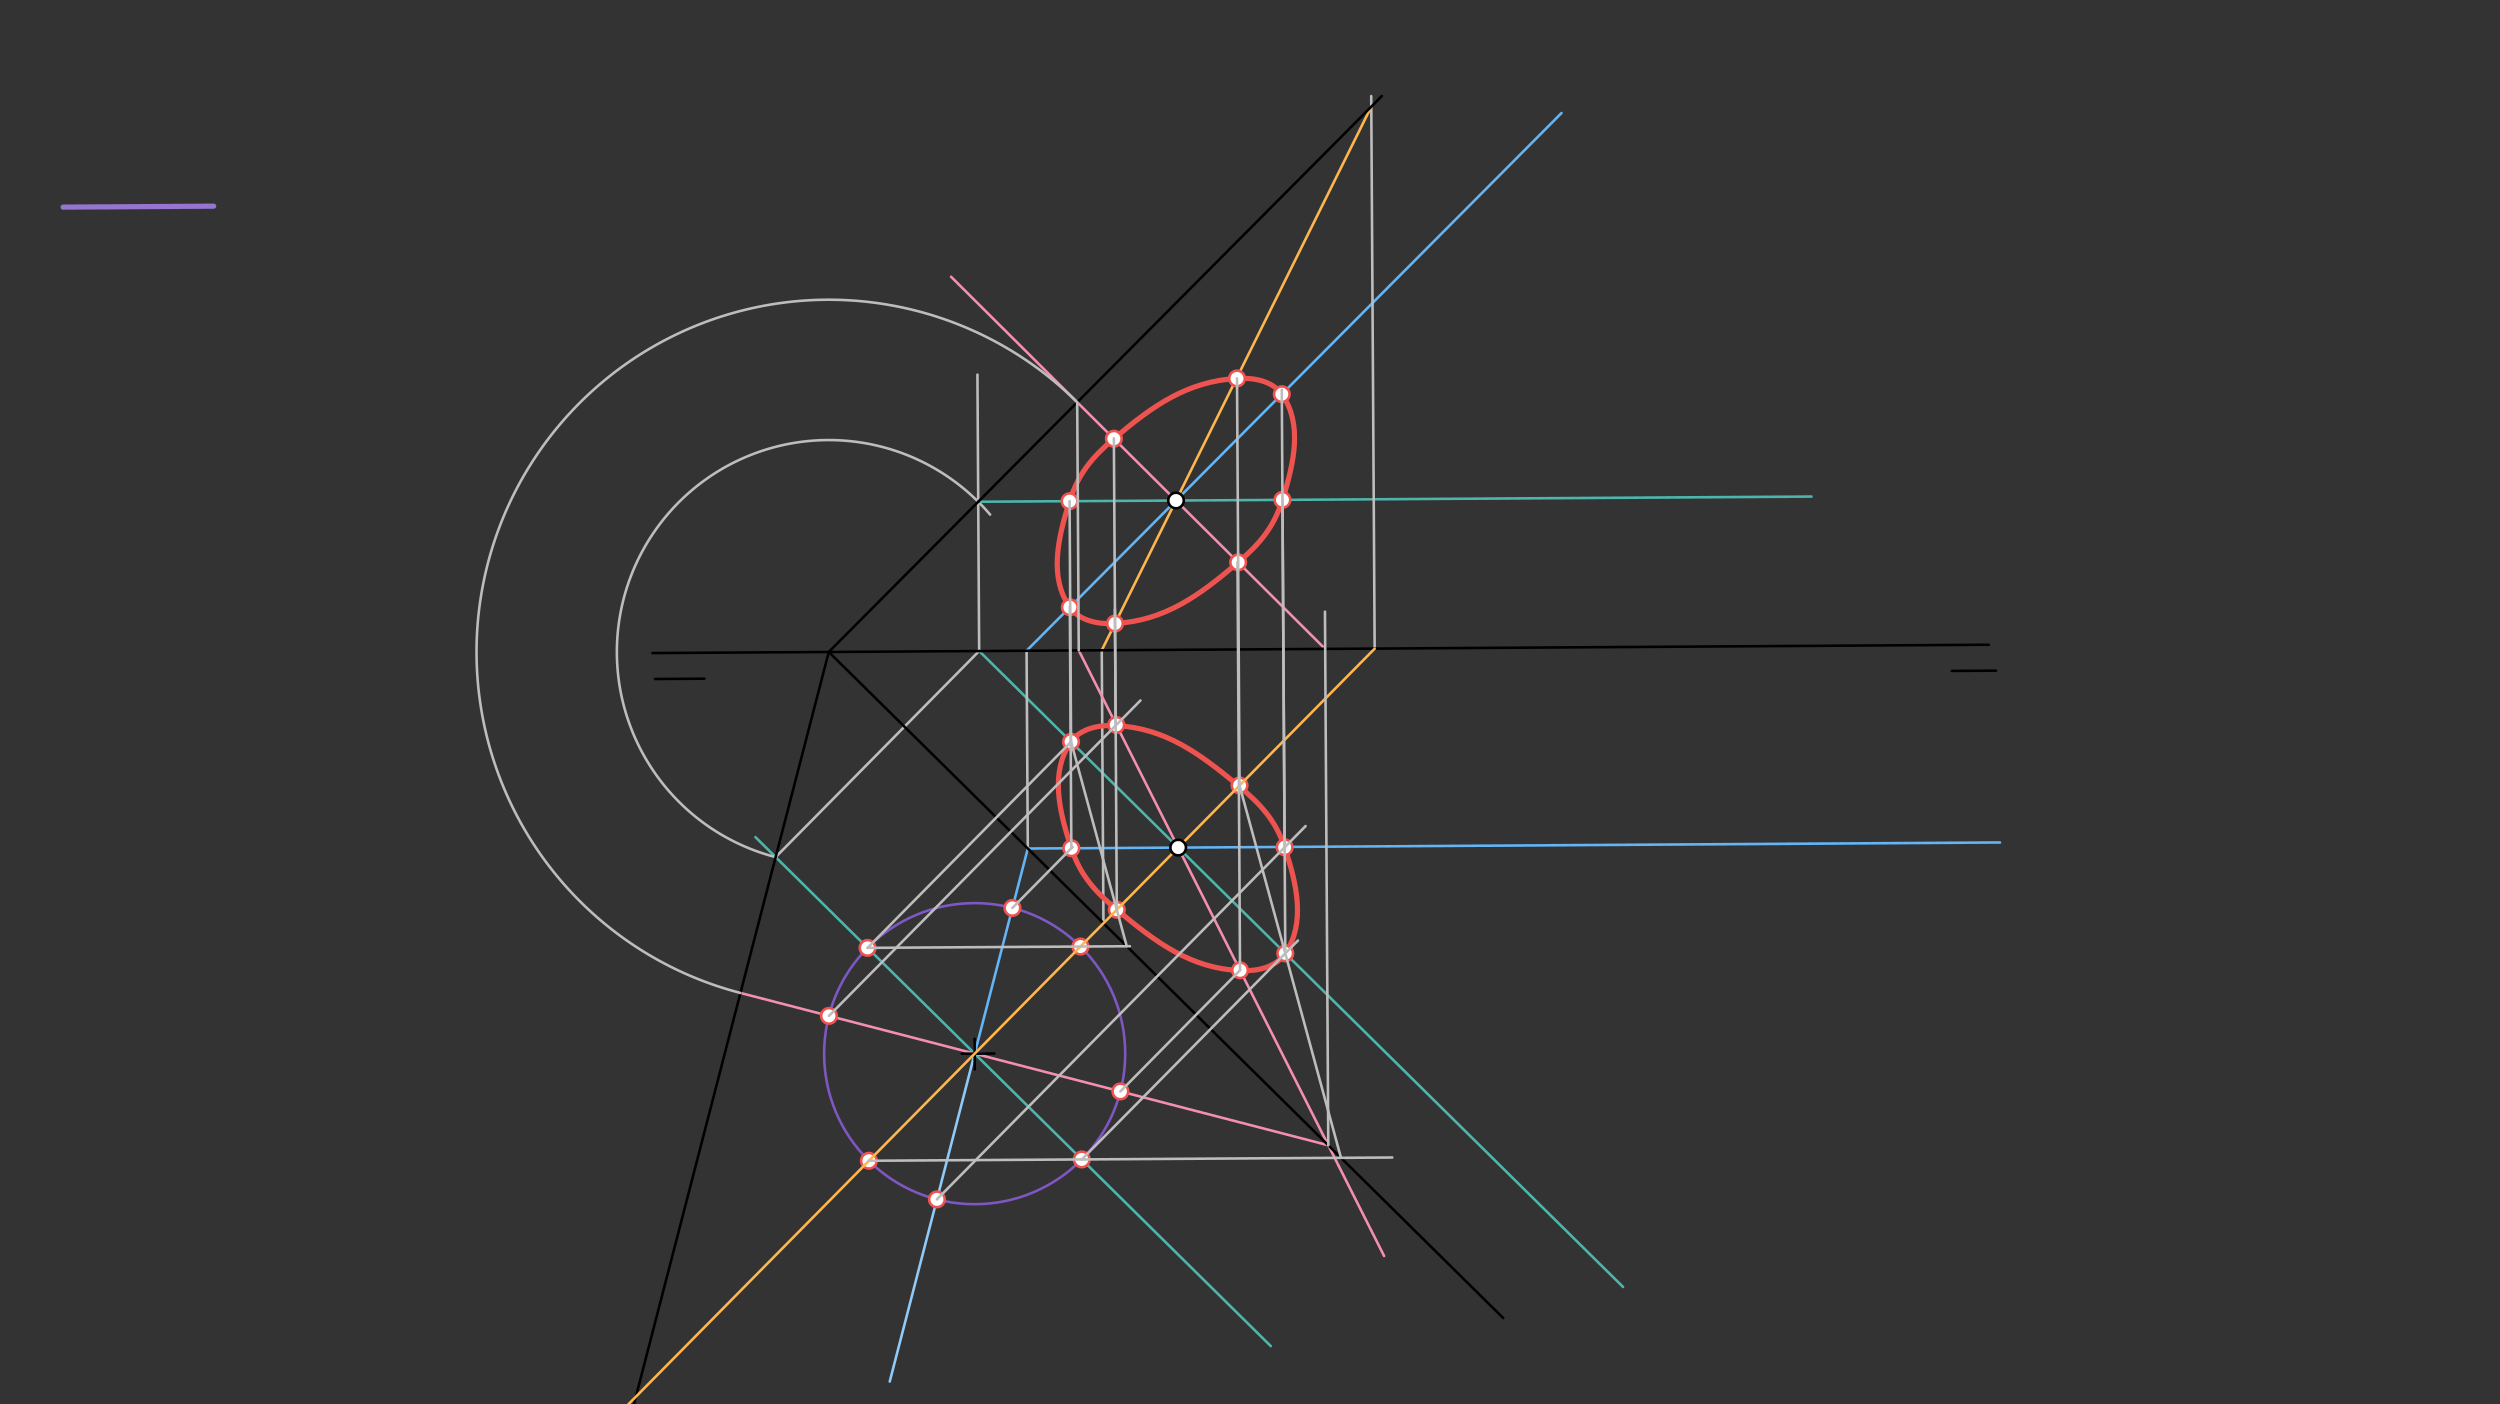 <svg xmlns="http://www.w3.org/2000/svg" class="svg--816" height="100%" preserveAspectRatio="xMidYMid meet" viewBox="0 0 963.78 541.417" width="100%"><rect x="0" y="0" width="963.78" height="541.417" fill="#333333" stroke="none"/><defs><marker id="marker-arrow" markerHeight="16" markerUnits="userSpaceOnUse" markerWidth="24" orient="auto-start-reverse" refX="24" refY="4" viewBox="0 0 24 8"><path d="M 0 0 L 24 4 L 0 8 z" stroke="inherit"></path></marker></defs><g class="aux-layer--949"><g class="element--733"><line stroke="#9575CD" stroke-dasharray="none" stroke-linecap="round" stroke-width="2" x1="24.333" x2="82.368" y1="79.844" y2="79.482"></line></g><g class="element--733"><g class="center--a87"><line x1="371.744" y1="406.195" x2="379.744" y2="406.195" stroke="#7E57C2" stroke-width="1" stroke-linecap="round"></line><line x1="375.744" y1="402.195" x2="375.744" y2="410.195" stroke="#7E57C2" stroke-width="1" stroke-linecap="round"></line><circle class="hit--87b" cx="375.744" cy="406.195" r="4" stroke="none" fill="transparent"></circle></g><circle cx="375.744" cy="406.195" fill="none" r="58.036" stroke="#7E57C2" stroke-dasharray="none" stroke-width="1"></circle></g><g class="element--733"><line stroke="#90CAF9" stroke-dasharray="none" stroke-linecap="round" stroke-width="1" x1="375.744" x2="343" y1="406.195" y2="532.607"></line></g><g class="element--733"><line stroke="#64B5F6" stroke-dasharray="none" stroke-linecap="round" stroke-width="1" x1="375.744" x2="396.248" y1="406.195" y2="327.043"></line></g><g class="element--733"><line stroke="#4DB6AC" stroke-dasharray="none" stroke-linecap="round" stroke-width="1" x1="375.744" x2="291.234" y1="406.195" y2="322.731"></line></g><g class="element--733"><line stroke="#4DB6AC" stroke-dasharray="none" stroke-linecap="round" stroke-width="1" x1="375.744" x2="489.902" y1="406.195" y2="518.939"></line></g><g class="element--733"><line stroke="#BDBDBD" stroke-dasharray="none" stroke-linecap="round" stroke-width="1" x1="299.02" x2="377.642" y1="330.421" y2="250.812"></line></g><g class="element--733"><line stroke="#BDBDBD" stroke-dasharray="none" stroke-linecap="round" stroke-width="1" x1="377.476" x2="376.812" y1="250.981" y2="144.429"></line></g><g class="element--733"><path d="M 299.02 330.421 A 81.689 81.689 0 1 1 381.688 198.369" fill="none" stroke="#BDBDBD" stroke-dasharray="none" stroke-linecap="round" stroke-width="1"></path></g><g class="element--733"><line stroke="#4DB6AC" stroke-dasharray="none" stroke-linecap="round" stroke-width="1" x1="377.117" x2="698.364" y1="193.431" y2="191.429"></line></g><g class="element--733"><line stroke="#4DB6AC" stroke-dasharray="none" stroke-linecap="round" stroke-width="1" x1="377.476" x2="625.698" y1="250.981" y2="496.129"></line></g><g class="element--733"><line stroke="#64B5F6" stroke-dasharray="none" stroke-linecap="round" stroke-width="1" x1="396.228" x2="771.018" y1="327.117" y2="324.782"></line></g><g class="element--733"><line stroke="#BDBDBD" stroke-dasharray="none" stroke-linecap="round" stroke-width="1" x1="396.228" x2="395.753" y1="327.117" y2="250.867"></line></g><g class="element--733"><line stroke="#64B5F6" stroke-dasharray="none" stroke-linecap="round" stroke-width="1" x1="395.753" x2="601.973" y1="250.867" y2="43.581"></line></g><g class="element--733"><line stroke="#BDBDBD" stroke-dasharray="none" stroke-linecap="round" stroke-width="1" x1="425.395" x2="424.739" y1="355.922" y2="250.686"></line></g><g class="element--733"><line stroke="#BDBDBD" stroke-dasharray="none" stroke-linecap="round" stroke-width="1" x1="529.948" x2="528.621" y1="250.058" y2="37.041"></line></g><g class="element--733"><line stroke="#FFB74D" stroke-dasharray="none" stroke-linecap="round" stroke-width="1" x1="528.646" x2="424.739" y1="41.118" y2="250.686"></line></g><g class="element--733"><line stroke="#F48FB1" stroke-dasharray="none" stroke-linecap="round" stroke-width="1" x1="453.359" x2="405.159" y1="192.963" y2="145.01"></line></g><g class="element--733"><line stroke="#F48FB1" stroke-dasharray="none" stroke-linecap="round" stroke-width="1" x1="453.359" x2="509.97" y1="192.963" y2="249.282"></line></g><g class="element--733"><line stroke="#F48FB1" stroke-dasharray="none" stroke-linecap="round" stroke-width="1" x1="415.871" x2="454.201" y1="250.742" y2="326.755"></line></g><g class="element--733"><line stroke="#F48FB1" stroke-dasharray="none" stroke-linecap="round" stroke-width="1" x1="454.201" x2="516.031" y1="326.755" y2="449.377"></line></g><g class="element--733"><line stroke="#F48FB1" stroke-dasharray="none" stroke-linecap="round" stroke-width="1" x1="405.159" x2="366.652" y1="145.01" y2="106.701"></line></g><g class="element--733"><line stroke="#F48FB1" stroke-dasharray="none" stroke-linecap="round" stroke-width="1" x1="516.031" x2="533.59" y1="449.377" y2="484.2"></line></g><g class="element--733"><line stroke="#F48FB1" stroke-dasharray="none" stroke-linecap="round" stroke-width="1" x1="285.453" x2="512.072" y1="382.796" y2="441.525"></line></g><g class="element--733"><path d="M 412.759 286.125 C 404.812 297.611, 408.235 312.663, 413.014 327.012 C 416.459 337.357, 422.003 343.59, 430.541 350.712 C 445.984 363.594, 459.2 373.405, 478.4 374.213 C 485.008 374.491, 491.965 372.737, 495.493 367.537 C 503.355 355.948, 500.05 340.977, 495.238 326.649 C 491.772 316.328, 486.161 310.157, 477.607 303.056 C 462.234 290.295, 449.197 280.696, 430.099 279.716 C 423.429 279.373, 416.352 280.932, 412.759 286.125" fill="none" stroke="#EF5350" stroke-linecap="round" stroke-width="2"></path></g><g class="element--733"><path d="M 412.33 193.211 C 407.75 207.647, 404.389 222.68, 412.435 234.099 C 416.078 239.269, 423.172 240.757, 429.853 240.372 C 448.98 239.27, 462.163 229.773, 477.324 216.805 C 485.775 209.576, 491.118 203.133, 494.404 192.7 C 498.935 178.312, 502.228 163.284, 494.15 151.962 C 490.521 146.876, 483.499 145.512, 476.883 145.901 C 457.775 147.026, 444.56 156.259, 429.41 169.136 C 420.948 176.328, 415.637 182.789, 412.33 193.211" fill="none" stroke="#EF5350" stroke-linecap="round" stroke-width="2"></path></g><g class="element--733"><circle cx="334.452" cy="365.414" r="3" stroke="#EF5350" stroke-width="1" fill="#ffffff"></circle>}</g><g class="element--733"><circle cx="319.564" cy="391.636" r="3" stroke="#EF5350" stroke-width="1" fill="#ffffff"></circle>}</g><g class="element--733"><circle cx="334.963" cy="447.488" r="3" stroke="#EF5350" stroke-width="1" fill="#ffffff"></circle>}</g><g class="element--733"><circle cx="361.191" cy="462.377" r="3" stroke="#EF5350" stroke-width="1" fill="#ffffff"></circle>}</g><g class="element--733"><circle cx="417.037" cy="446.977" r="3" stroke="#EF5350" stroke-width="1" fill="#ffffff"></circle>}</g><g class="element--733"><circle cx="431.924" cy="420.755" r="3" stroke="#EF5350" stroke-width="1" fill="#ffffff"></circle>}</g><g class="element--733"><circle cx="416.526" cy="364.903" r="3" stroke="#EF5350" stroke-width="1" fill="#ffffff"></circle>}</g><g class="element--733"><circle cx="390.297" cy="350.014" r="3" stroke="#EF5350" stroke-width="1" fill="#ffffff"></circle>}</g><g class="element--733"><circle cx="412.908" cy="285.974" r="3" stroke="#EF5350" stroke-width="1" fill="#ffffff"></circle>}</g><g class="element--733"><circle cx="495.493" cy="367.537" r="3" stroke="#EF5350" stroke-width="1" fill="#ffffff"></circle>}</g><g class="element--733"><circle cx="412.33" cy="193.211" r="3" stroke="#EF5350" stroke-width="1" fill="#ffffff"></circle>}</g><g class="element--733"><circle cx="494.404" cy="192.7" r="3" stroke="#EF5350" stroke-width="1" fill="#ffffff"></circle>}</g><g class="element--733"><circle cx="430.541" cy="350.712" r="3" stroke="#EF5350" stroke-width="1" fill="#ffffff"></circle>}</g><g class="element--733"><circle cx="477.86" cy="302.799" r="3" stroke="#EF5350" stroke-width="1" fill="#ffffff"></circle>}</g><g class="element--733"><circle cx="429.853" cy="240.372" r="3" stroke="#EF5350" stroke-width="1" fill="#ffffff"></circle>}</g><g class="element--733"><circle cx="476.883" cy="145.901" r="3" stroke="#EF5350" stroke-width="1" fill="#ffffff"></circle>}</g><g class="element--733"><circle cx="478.049" cy="374.052" r="3" stroke="#EF5350" stroke-width="1" fill="#ffffff"></circle>}</g><g class="element--733"><circle cx="430.352" cy="279.459" r="3" stroke="#EF5350" stroke-width="1" fill="#ffffff"></circle>}</g><g class="element--733"><circle cx="413.014" cy="327.012" r="3" stroke="#EF5350" stroke-width="1" fill="#ffffff"></circle>}</g><g class="element--733"><circle cx="495.238" cy="326.649" r="3" stroke="#EF5350" stroke-width="1" fill="#ffffff"></circle>}</g><g class="element--733"><circle cx="429.41" cy="169.136" r="3" stroke="#EF5350" stroke-width="1" fill="#ffffff"></circle>}</g><g class="element--733"><circle cx="477.324" cy="216.805" r="3" stroke="#EF5350" stroke-width="1" fill="#ffffff"></circle>}</g><g class="element--733"><circle cx="412.435" cy="234.099" r="3" stroke="#EF5350" stroke-width="1" fill="#ffffff"></circle>}</g><g class="element--733"><circle cx="494.15" cy="151.962" r="3" stroke="#EF5350" stroke-width="1" fill="#ffffff"></circle>}</g></g><g class="main-layer--75a"><g class="element--733"><line stroke="#000000" stroke-dasharray="none" stroke-linecap="round" stroke-width="1" x1="251.5" x2="766.692" y1="251.766" y2="248.556"></line></g><g class="element--733"><line stroke="#000000" stroke-dasharray="none" stroke-linecap="round" stroke-width="1" x1="252.5" x2="271.505" y1="261.766" y2="261.647"></line></g><g class="element--733"><line stroke="#000000" stroke-dasharray="none" stroke-linecap="round" stroke-width="1" x1="769.486" x2="752.481" y1="258.545" y2="258.65"></line></g><g class="element--733"><line stroke="#000000" stroke-dasharray="none" stroke-linecap="round" stroke-width="1" x1="319.504" x2="579.487" y1="251.342" y2="508.105"></line></g><g class="element--733"><line stroke="#000000" stroke-dasharray="none" stroke-linecap="round" stroke-width="1" x1="370.782" x2="383.327" y1="406.226" y2="406.148"></line></g><g class="element--733"><line stroke="#000000" stroke-dasharray="none" stroke-linecap="round" stroke-width="1" x1="375.782" x2="375.709" y1="412.226" y2="400.465"></line></g><g class="element--733"><line stroke="#000000" stroke-dasharray="none" stroke-linecap="round" stroke-width="1" x1="319.504" x2="243.768" y1="251.342" y2="543.719"></line></g><g class="element--733"><line stroke="#000000" stroke-dasharray="none" stroke-linecap="round" stroke-width="1" x1="319.504" x2="377.117" y1="251.342" y2="193.431"></line></g><g class="element--733"><line stroke="#000000" stroke-dasharray="none" stroke-linecap="round" stroke-width="1" x1="377.117" x2="532.728" y1="193.431" y2="37.016"></line></g><g class="element--733"><line stroke="#FFB74D" stroke-dasharray="none" stroke-linecap="round" stroke-width="1" x1="454.201" x2="236.308" y1="326.755" y2="547.381"></line></g><g class="element--733"><line stroke="#FFB74D" stroke-dasharray="none" stroke-linecap="round" stroke-width="1" x1="454.201" x2="529.948" y1="326.755" y2="250.058"></line></g><g class="element--733"><line stroke="#BDBDBD" stroke-dasharray="none" stroke-linecap="round" stroke-width="1" x1="415.275" x2="415.871" y1="155.075" y2="250.742"></line></g><g class="element--733"><line stroke="#BDBDBD" stroke-dasharray="none" stroke-linecap="round" stroke-width="1" x1="512.072" x2="510.79" y1="441.525" y2="235.82"></line></g><g class="element--733"><path d="M 415.275 155.075 A 135.792 135.792 0 1 0 285.453 382.796" fill="none" stroke="#BDBDBD" stroke-dasharray="none" stroke-linecap="round" stroke-width="1"></path></g><g class="element--733"><line stroke="#BDBDBD" stroke-dasharray="none" stroke-linecap="round" stroke-width="1" x1="334.452" x2="412.908" y1="365.414" y2="285.974"></line></g><g class="element--733"><line stroke="#BDBDBD" stroke-dasharray="none" stroke-linecap="round" stroke-width="1" x1="417.037" x2="500.38" y1="446.977" y2="362.588"></line></g><g class="element--733"><line stroke="#BDBDBD" stroke-dasharray="none" stroke-linecap="round" stroke-width="1" x1="412.908" x2="412.33" y1="285.974" y2="193.211"></line></g><g class="element--733"><line stroke="#BDBDBD" stroke-dasharray="none" stroke-linecap="round" stroke-width="1" x1="495.493" x2="494.404" y1="367.537" y2="192.7"></line></g><g class="element--733"><line stroke="#BDBDBD" stroke-dasharray="none" stroke-linecap="round" stroke-width="1" x1="334.452" x2="416.526" y1="365.414" y2="364.903"></line></g><g class="element--733"><line stroke="#BDBDBD" stroke-dasharray="none" stroke-linecap="round" stroke-width="1" x1="416.526" x2="435.583" y1="364.903" y2="364.784"></line></g><g class="element--733"><line stroke="#BDBDBD" stroke-dasharray="none" stroke-linecap="round" stroke-width="1" x1="434.376" x2="412.908" y1="364.792" y2="285.974"></line></g><g class="element--733"><line stroke="#BDBDBD" stroke-dasharray="none" stroke-linecap="round" stroke-width="1" x1="334.963" x2="417.037" y1="447.488" y2="446.977"></line></g><g class="element--733"><line stroke="#BDBDBD" stroke-dasharray="none" stroke-linecap="round" stroke-width="1" x1="417.037" x2="536.735" y1="446.977" y2="446.231"></line></g><g class="element--733"><line stroke="#BDBDBD" stroke-dasharray="none" stroke-linecap="round" stroke-width="1" x1="516.961" x2="495.493" y1="446.354" y2="367.537"></line></g><g class="element--733"><line stroke="#BDBDBD" stroke-dasharray="none" stroke-linecap="round" stroke-width="1" x1="495.493" x2="477.781" y1="367.537" y2="302.509"></line></g><g class="element--733"><line stroke="#BDBDBD" stroke-dasharray="none" stroke-linecap="round" stroke-width="1" x1="430.541" x2="429.819" y1="350.712" y2="234.831"></line></g><g class="element--733"><line stroke="#BDBDBD" stroke-dasharray="none" stroke-linecap="round" stroke-width="1" x1="477.86" x2="476.883" y1="302.799" y2="145.901"></line></g><g class="element--733"><line stroke="#BDBDBD" stroke-dasharray="none" stroke-linecap="round" stroke-width="1" x1="319.564" x2="439.66" y1="391.636" y2="270.035"></line></g><g class="element--733"><line stroke="#BDBDBD" stroke-dasharray="none" stroke-linecap="round" stroke-width="1" x1="431.924" x2="478.101" y1="420.755" y2="373.999"></line></g><g class="element--733"><line stroke="#BDBDBD" stroke-dasharray="none" stroke-linecap="round" stroke-width="1" x1="390.297" x2="413.559" y1="350.014" y2="326.461"></line></g><g class="element--733"><line stroke="#BDBDBD" stroke-dasharray="none" stroke-linecap="round" stroke-width="1" x1="361.191" x2="503.321" y1="462.377" y2="318.465"></line></g><g class="element--733"><line stroke="#BDBDBD" stroke-dasharray="none" stroke-linecap="round" stroke-width="1" x1="430.099" x2="429.409" y1="279.716" y2="168.986"></line></g><g class="element--733"><line stroke="#BDBDBD" stroke-dasharray="none" stroke-linecap="round" stroke-width="1" x1="478.049" x2="477.069" y1="374.052" y2="216.807"></line></g><g class="element--733"><line stroke="#BDBDBD" stroke-dasharray="none" stroke-linecap="round" stroke-width="1" x1="413.014" x2="412.434" y1="327.012" y2="233.95"></line></g><g class="element--733"><line stroke="#BDBDBD" stroke-dasharray="none" stroke-linecap="round" stroke-width="1" x1="495.238" x2="494.139" y1="326.649" y2="150.204"></line></g><g class="element--733"><circle cx="453.367" cy="192.956" r="3" stroke="#000000" stroke-width="1" fill="#ffffff"></circle>}</g><g class="element--733"><circle cx="454.201" cy="326.755" r="3" stroke="#000000" stroke-width="1" fill="#ffffff"></circle>}</g></g><g class="snaps-layer--ac6"></g><g class="temp-layer--52d"></g></svg>
